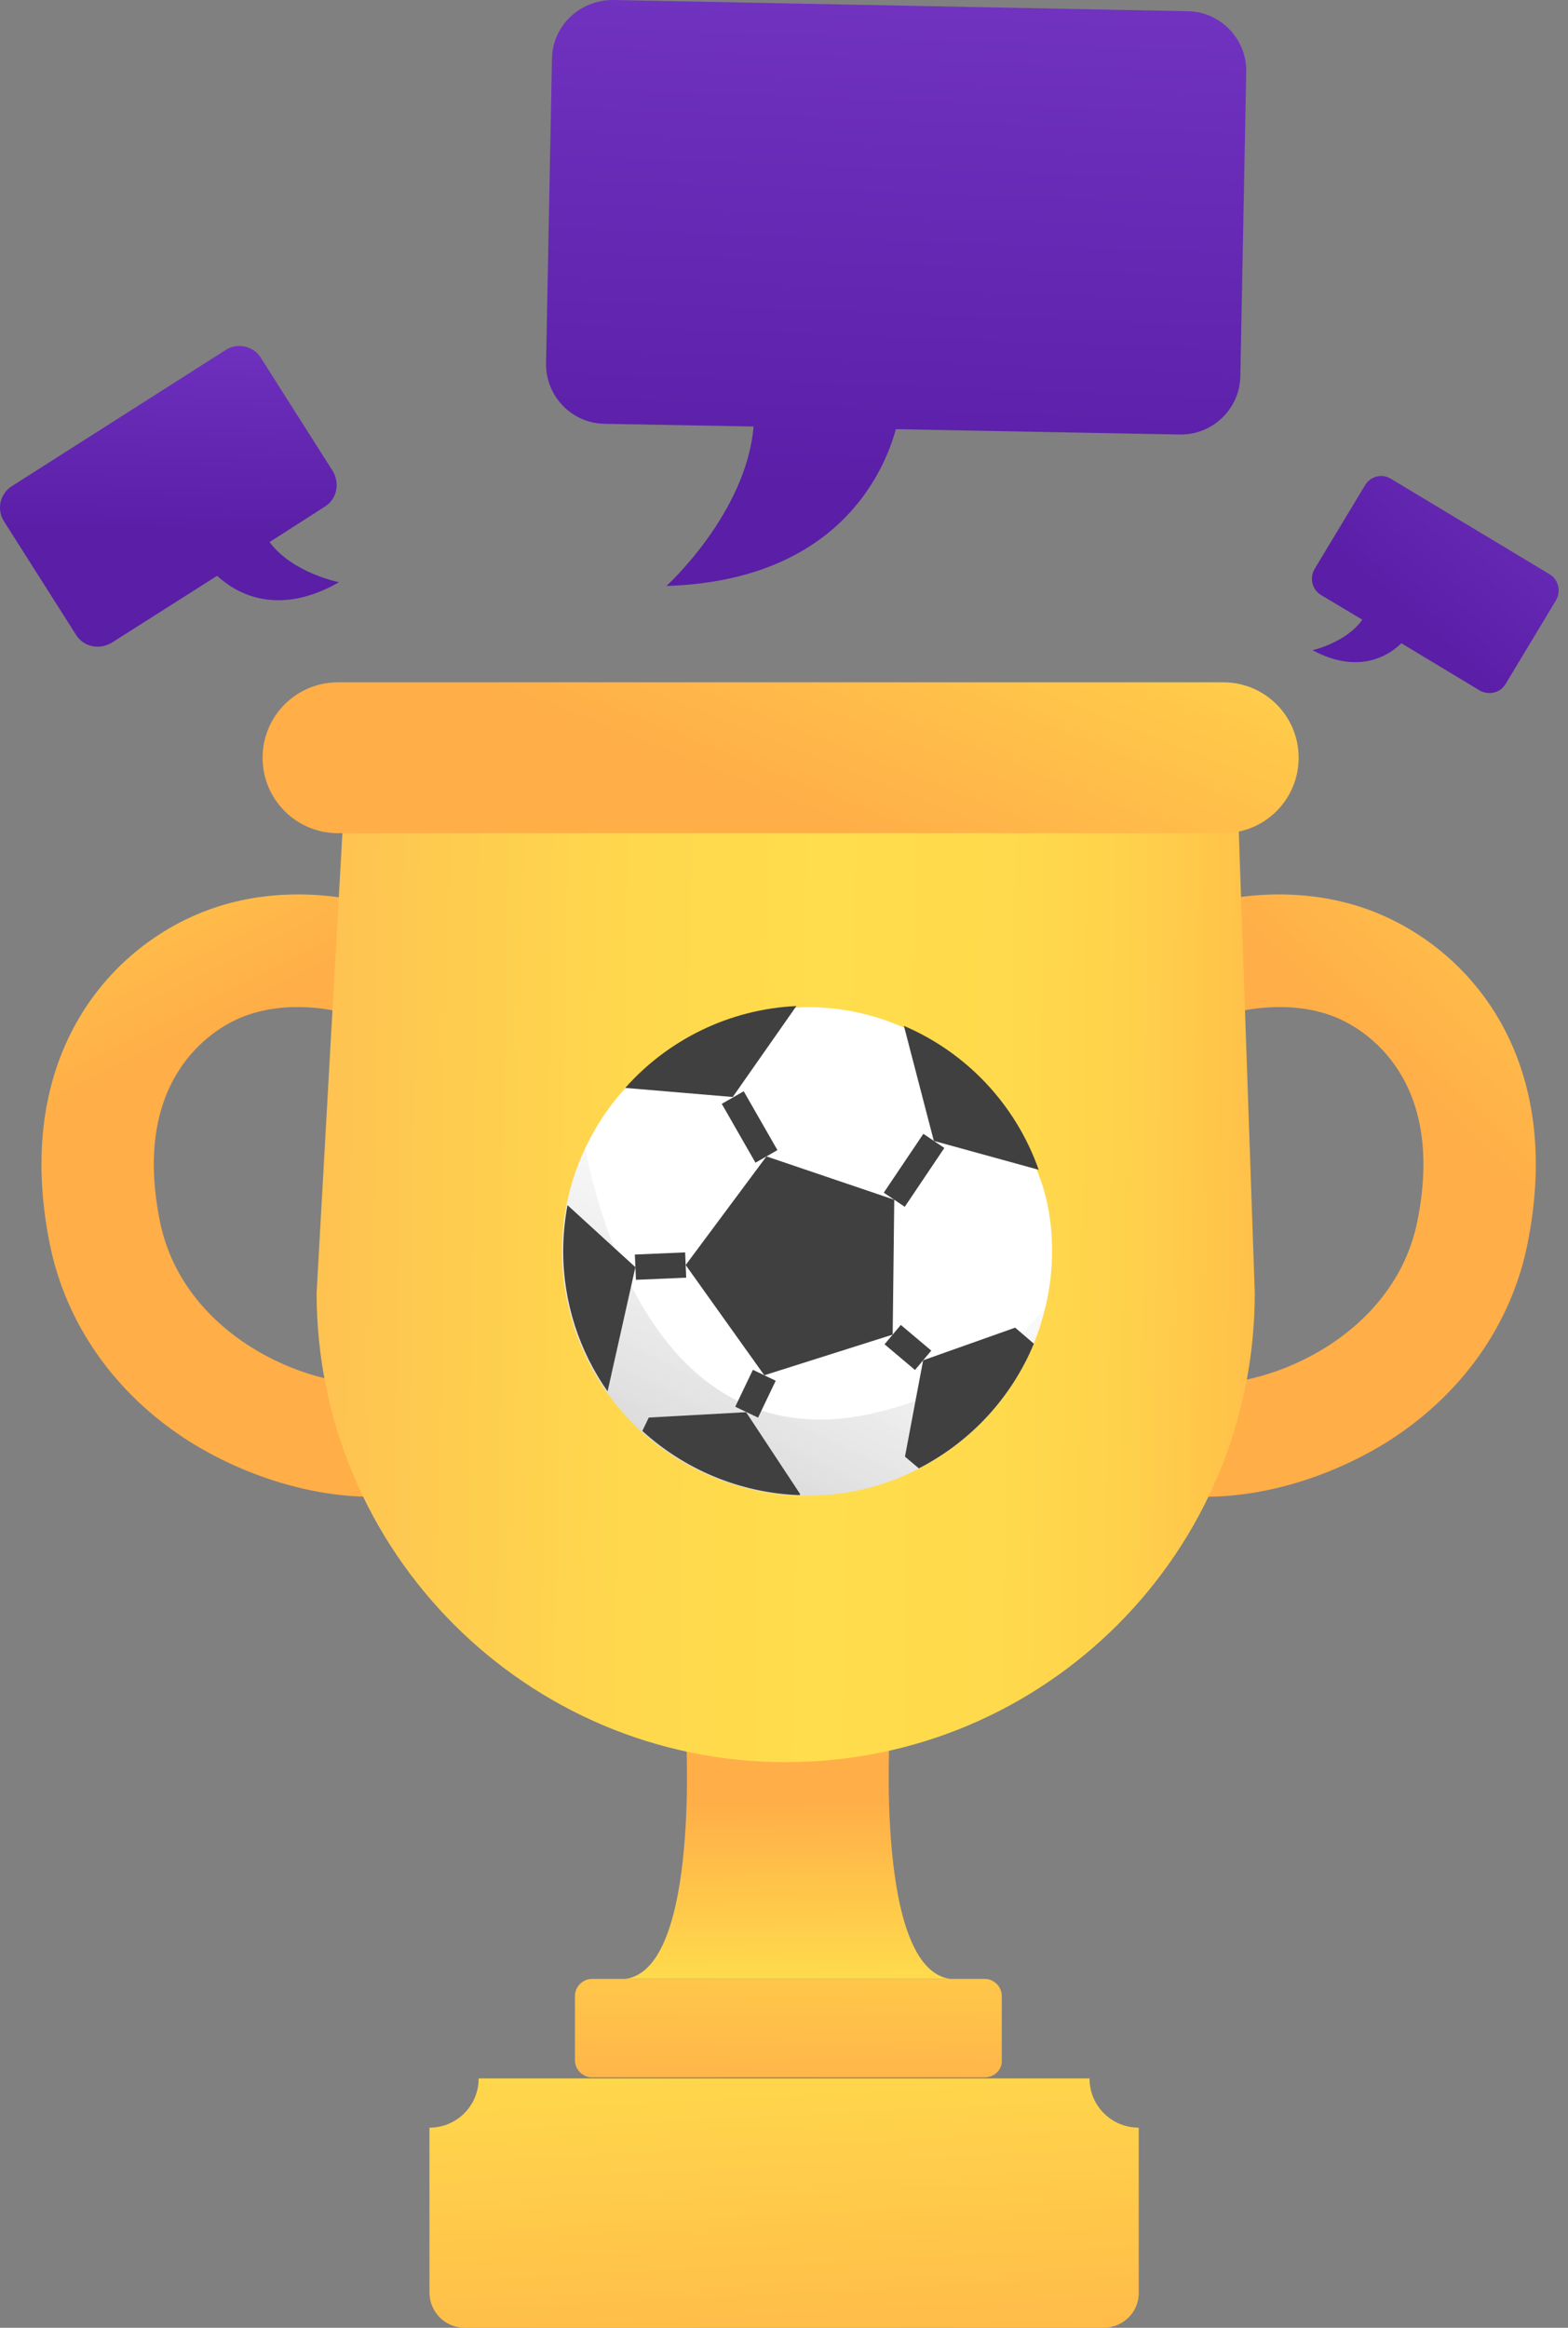 <svg width="62" height="92" viewBox="0 0 62 92" fill="none" xmlns="http://www.w3.org/2000/svg">
<rect x="0" y="0" width="62" height="92" fill="#808080" stroke="none"/>
<path d="M14.676 59.155C12.329 59.155 9.685 58.351 7.464 56.955C4.546 55.094 2.6 52.324 1.965 49.151C0.548 42.066 3.996 37.815 7.676 36.187C11.017 34.706 14.338 35.616 14.697 35.742L13.428 39.994L14.063 37.858L13.449 39.994C13.428 39.994 11.356 39.422 9.452 40.247C8.437 40.691 5.18 42.595 6.322 48.263C7.21 52.704 12.032 54.883 15.036 54.692L15.332 59.134C15.12 59.155 14.909 59.155 14.676 59.155Z" fill="url(#paint0_linear_2088_209)"/>
<path d="M47.69 59.155C50.038 59.155 52.682 58.351 54.902 56.955C57.821 55.094 59.767 52.324 60.401 49.151C61.818 42.066 58.371 37.815 54.691 36.187C51.349 34.706 48.029 35.616 47.669 35.742L48.938 39.994L48.304 37.858L48.917 39.994C48.938 39.994 51.011 39.422 52.914 40.247C53.929 40.691 57.186 42.595 56.044 48.263C55.156 52.704 50.334 54.883 47.331 54.692L47.035 59.134C47.267 59.155 47.479 59.155 47.69 59.155Z" fill="url(#paint1_linear_2088_209)"/>
<path d="M35.191 68.249L31.152 67.974L27.112 68.249C27.112 68.249 27.725 77.83 24.722 78.211H31.152H37.581C34.578 77.83 35.191 68.249 35.191 68.249Z" fill="url(#paint2_linear_2088_209)"/>
<path d="M31.067 69.645C20.831 69.645 12.519 61.333 12.519 51.097L13.682 30.371H48.896L49.615 51.097C49.615 61.355 41.324 69.645 31.067 69.645Z" fill="url(#paint3_linear_2088_209)"/>
<path d="M48.367 32.93H13.365C11.715 32.93 10.383 31.597 10.383 29.948C10.383 28.298 11.715 26.966 13.365 26.966H48.367C50.017 26.966 51.349 28.298 51.349 29.948C51.349 31.597 50.017 32.93 48.367 32.93Z" fill="url(#paint4_linear_2088_209)"/>
<path d="M38.935 82.102H23.411C23.03 82.102 22.734 81.785 22.734 81.425V78.887C22.734 78.507 23.051 78.211 23.411 78.211H38.935C39.315 78.211 39.611 78.528 39.611 78.887V81.425C39.633 81.806 39.315 82.102 38.935 82.102Z" fill="url(#paint5_linear_2088_209)"/>
<path d="M43.63 92H18.377C17.595 92 16.981 91.366 16.981 90.604V84.09C18.06 84.09 18.927 83.223 18.927 82.144H43.08C43.08 83.223 43.947 84.09 45.026 84.09V90.604C45.047 91.366 44.412 92 43.63 92Z" fill="url(#paint6_linear_2088_209)"/>
<path d="M41.599 49.426C41.599 50.188 41.515 50.907 41.346 51.626C41.219 52.133 41.071 52.641 40.859 53.127C39.971 55.264 38.364 56.998 36.312 58.055C35.001 58.732 33.499 59.113 31.913 59.113C31.807 59.113 31.701 59.113 31.575 59.113C29.185 59.028 27.006 58.076 25.357 56.575C24.849 56.109 24.384 55.581 23.982 55.01C22.882 53.445 22.227 51.52 22.227 49.468C22.227 48.834 22.29 48.242 22.396 47.65C22.544 46.867 22.798 46.106 23.136 45.387C23.538 44.541 24.045 43.758 24.68 43.06C26.351 41.178 28.762 39.951 31.448 39.824C31.596 39.824 31.744 39.803 31.892 39.803C33.245 39.803 34.514 40.078 35.678 40.586C38.152 41.643 40.119 43.716 41.007 46.275C41.409 47.227 41.599 48.305 41.599 49.426Z" fill="white"/>
<path opacity="0.22" d="M41.346 51.626C41.219 52.133 41.071 52.641 40.859 53.127C39.971 55.264 38.364 56.998 36.312 58.055C35.001 58.732 33.499 59.113 31.913 59.113C31.807 59.113 31.701 59.113 31.575 59.113C29.185 59.028 27.006 58.076 25.357 56.575C24.849 56.109 24.384 55.581 23.982 55.01C22.882 53.445 22.227 51.52 22.227 49.469C22.227 48.834 22.29 48.242 22.396 47.65C22.544 46.867 22.798 46.106 23.136 45.387C23.961 49.426 26.605 57.421 34.239 55.919C37.687 55.2 39.907 53.529 41.346 51.626Z" fill="url(#paint7_linear_2088_209)"/>
<path d="M31.49 39.761L28.973 43.356L24.722 42.997C26.393 41.115 28.804 39.888 31.49 39.761Z" fill="#404040"/>
<path d="M25.124 50.082L24.024 54.989C22.924 53.423 22.269 51.499 22.269 49.447C22.269 48.813 22.332 48.221 22.438 47.629L25.124 50.082Z" fill="#404040"/>
<path d="M31.638 59.049L31.617 59.092C29.227 59.007 27.049 58.055 25.399 56.554L25.653 56.025L29.502 55.813L31.638 59.049Z" fill="#404040"/>
<path d="M40.88 53.106C39.992 55.242 38.385 56.977 36.333 58.034L35.783 57.569L36.502 53.762L40.14 52.472L40.88 53.106Z" fill="#404040"/>
<path d="M41.071 46.233L36.925 45.091L35.741 40.544C38.215 41.601 40.161 43.652 41.071 46.233Z" fill="#404040"/>
<path d="M30.306 45.704L27.112 49.997L30.221 54.354L35.297 52.747L35.36 47.417L30.306 45.704Z" fill="#404040"/>
<path d="M28.973 43.378L30.306 45.704" stroke="#404040" stroke-miterlimit="10"/>
<path d="M36.925 45.091L35.36 47.417" stroke="#404040" stroke-miterlimit="10"/>
<path d="M36.502 53.762L35.297 52.747" stroke="#404040" stroke-miterlimit="10"/>
<path d="M29.523 55.813L30.221 54.354" stroke="#404040" stroke-miterlimit="10"/>
<path d="M25.124 50.082L27.112 49.997" stroke="#404040" stroke-miterlimit="10"/>
<path d="M10.319 14.149L13.153 18.611C13.45 19.098 13.323 19.732 12.836 20.029L10.658 21.424C11.567 22.651 13.407 23.011 13.407 23.011C10.848 24.47 9.198 23.328 8.585 22.757L4.419 25.401C3.932 25.697 3.298 25.57 3.002 25.083L0.168 20.621C-0.15 20.134 -0.002 19.5 0.485 19.204L8.924 13.832C9.368 13.536 10.023 13.662 10.319 14.149Z" fill="url(#paint8_linear_2088_209)"/>
<path d="M53.972 19.183L51.984 22.482C51.772 22.841 51.878 23.307 52.237 23.518L53.866 24.491C53.231 25.401 51.899 25.697 51.899 25.697C53.781 26.712 54.987 25.845 55.41 25.422L58.498 27.283C58.857 27.494 59.323 27.389 59.534 27.029L61.522 23.73C61.734 23.37 61.628 22.905 61.268 22.693L55.008 18.929C54.648 18.696 54.183 18.823 53.972 19.183Z" fill="url(#paint9_linear_2088_209)"/>
<path d="M21.825 2.326L21.592 14.361C21.571 15.651 22.607 16.729 23.897 16.75L29.798 16.856C29.502 20.303 26.351 23.159 26.351 23.159C33.013 22.947 34.916 18.802 35.424 16.962L46.654 17.173C47.944 17.195 49.023 16.158 49.044 14.868L49.277 2.834C49.298 1.544 48.261 0.465 46.971 0.444L24.236 0C22.924 0 21.846 1.015 21.825 2.326Z" fill="url(#paint10_linear_2088_209)"/>
<defs>
<linearGradient id="paint0_linear_2088_209" x1="-7.028" y1="12.386" x2="7.475" y2="41.202" gradientUnits="userSpaceOnUse">
<stop stop-color="#FEC051"/>
<stop offset="0.517" stop-color="#FFDD4C"/>
<stop offset="1" stop-color="#FFAE48"/>
</linearGradient>
<linearGradient id="paint1_linear_2088_209" x1="81.62" y1="14.572" x2="55.094" y2="42.624" gradientUnits="userSpaceOnUse">
<stop stop-color="#FEC051"/>
<stop offset="0.517" stop-color="#FFDD4C"/>
<stop offset="1" stop-color="#FFAE48"/>
</linearGradient>
<linearGradient id="paint2_linear_2088_209" x1="31.239" y1="86.397" x2="31.076" y2="71.159" gradientUnits="userSpaceOnUse">
<stop stop-color="#FEC051"/>
<stop offset="0.517" stop-color="#FFDD4C"/>
<stop offset="1" stop-color="#FFAE48"/>
</linearGradient>
<linearGradient id="paint3_linear_2088_209" x1="4.123" y1="49.501" x2="52.936" y2="50.205" gradientUnits="userSpaceOnUse">
<stop offset="0.157" stop-color="#FEC051"/>
<stop offset="0.232" stop-color="#FEC850"/>
<stop offset="0.425" stop-color="#FFD84D"/>
<stop offset="0.579" stop-color="#FFDD4C"/>
<stop offset="0.727" stop-color="#FFDA4C"/>
<stop offset="0.832" stop-color="#FFD14B"/>
<stop offset="0.925" stop-color="#FFC14A"/>
<stop offset="1" stop-color="#FFAE48"/>
</linearGradient>
<linearGradient id="paint4_linear_2088_209" x1="43.926" y1="-2.722" x2="30.14" y2="31.742" gradientUnits="userSpaceOnUse">
<stop stop-color="#FEC051"/>
<stop offset="0.517" stop-color="#FFDD4C"/>
<stop offset="1" stop-color="#FFAE48"/>
</linearGradient>
<linearGradient id="paint5_linear_2088_209" x1="31.422" y1="60.662" x2="31.131" y2="84.109" gradientUnits="userSpaceOnUse">
<stop stop-color="#FEC051"/>
<stop offset="0.517" stop-color="#FFDD4C"/>
<stop offset="1" stop-color="#FFAE48"/>
</linearGradient>
<linearGradient id="paint6_linear_2088_209" x1="29.645" y1="59.964" x2="31.538" y2="97.829" gradientUnits="userSpaceOnUse">
<stop stop-color="#FEC051"/>
<stop offset="0.517" stop-color="#FFDD4C"/>
<stop offset="1" stop-color="#FFAE48"/>
</linearGradient>
<linearGradient id="paint7_linear_2088_209" x1="36.627" y1="39.46" x2="16.066" y2="83.164" gradientUnits="userSpaceOnUse">
<stop offset="0.048" stop-color="white" stop-opacity="0"/>
<stop offset="0.517"/>
</linearGradient>
<linearGradient id="paint8_linear_2088_209" x1="7.216" y1="-4.95" x2="6.696" y2="21.028" gradientUnits="userSpaceOnUse">
<stop offset="0.294" stop-color="#8C4CDE"/>
<stop offset="1" stop-color="#5A1EA7"/>
</linearGradient>
<linearGradient id="paint9_linear_2088_209" x1="76.694" y1="0.443" x2="55.652" y2="24.343" gradientUnits="userSpaceOnUse">
<stop offset="0.294" stop-color="#8C4CDE"/>
<stop offset="1" stop-color="#5A1EA7"/>
</linearGradient>
<linearGradient id="paint10_linear_2088_209" x1="37.349" y1="-42.579" x2="35.011" y2="19.509" gradientUnits="userSpaceOnUse">
<stop offset="0.294" stop-color="#8C4CDE"/>
<stop offset="1" stop-color="#5A1EA7"/>
</linearGradient>
</defs>
</svg>

